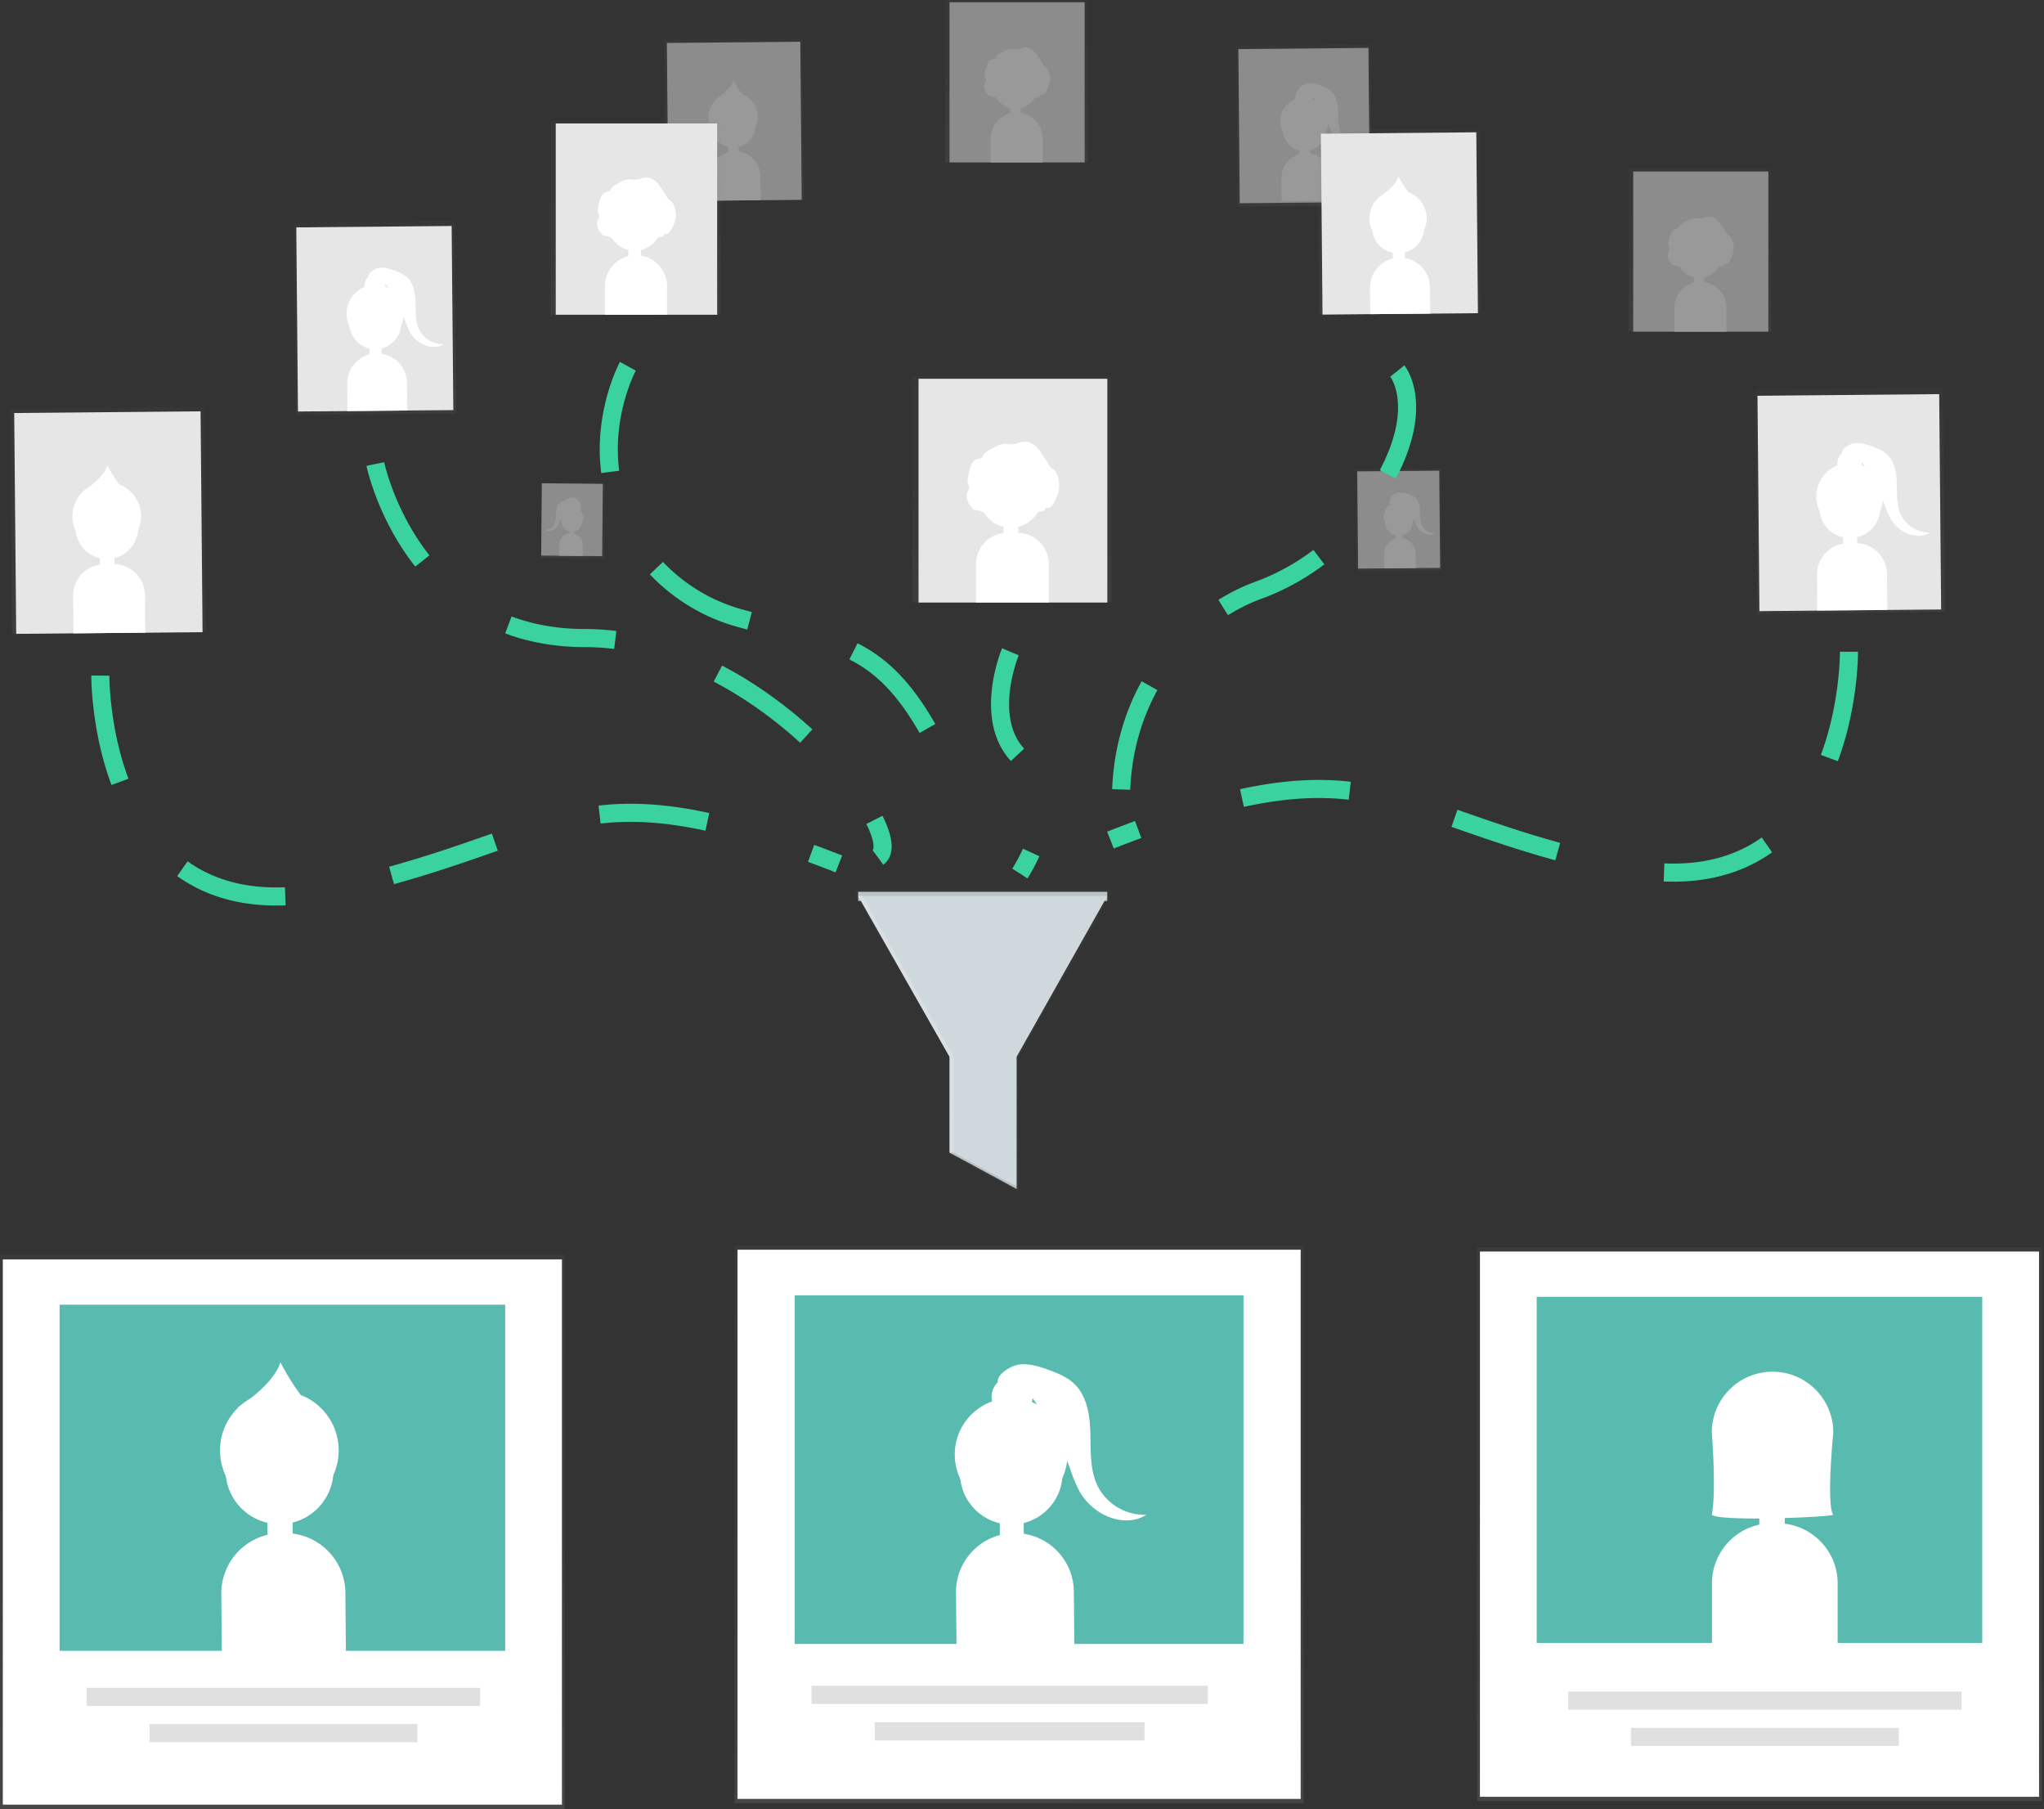 <svg width="226" height="200" viewBox="0 0 226 200" xmlns="http://www.w3.org/2000/svg"><rect x="0" y="0" width="226" height="200" fill="#333333" stroke="none"/><defs><linearGradient x1="5.149%" y1="17.165%" x2="114.915%" y2="74.477%" id="a"><stop stop-color="gray" stop-opacity=".25" offset="0%"/><stop stop-color="gray" stop-opacity=".12" offset="54%"/><stop stop-color="gray" stop-opacity=".1" offset="100%"/></linearGradient><linearGradient x1="78.427%" y1="105.044%" x2="21.554%" y2="-4.786%" id="b"><stop stop-color="gray" stop-opacity=".25" offset="0%"/><stop stop-color="gray" stop-opacity=".12" offset="54%"/><stop stop-color="gray" stop-opacity=".1" offset="100%"/></linearGradient><linearGradient x1="79.741%" y1="100.053%" x2="22.421%" y2="-9.715%" id="c"><stop stop-color="gray" stop-opacity=".25" offset="0%"/><stop stop-color="gray" stop-opacity=".12" offset="54%"/><stop stop-color="gray" stop-opacity=".1" offset="100%"/></linearGradient><linearGradient x1="28.13%" y1="107.744%" x2="71.86%" y2="-7.727%" id="d"><stop stop-color="gray" stop-opacity=".25" offset="0%"/><stop stop-color="gray" stop-opacity=".12" offset="54%"/><stop stop-color="gray" stop-opacity=".1" offset="100%"/></linearGradient><linearGradient x1="49.998%" y1="100%" x2="49.998%" y2="0%" id="e"><stop stop-color="gray" stop-opacity=".25" offset="0%"/><stop stop-color="gray" stop-opacity=".12" offset="54%"/><stop stop-color="gray" stop-opacity=".1" offset="100%"/></linearGradient><linearGradient x1="50.006%" y1="100.011%" x2="50.006%" y2="0%" id="f"><stop stop-color="gray" stop-opacity=".25" offset="0%"/><stop stop-color="gray" stop-opacity=".12" offset="54%"/><stop stop-color="gray" stop-opacity=".1" offset="100%"/></linearGradient><linearGradient x1="50.014%" y1="100%" x2="50.014%" y2="0%" id="g"><stop stop-color="gray" stop-opacity=".25" offset="0%"/><stop stop-color="gray" stop-opacity=".12" offset="54%"/><stop stop-color="gray" stop-opacity=".1" offset="100%"/></linearGradient><linearGradient x1="78.443%" y1="104.989%" x2="21.574%" y2="-4.839%" id="h"><stop stop-color="gray" stop-opacity=".25" offset="0%"/><stop stop-color="gray" stop-opacity=".12" offset="54%"/><stop stop-color="gray" stop-opacity=".1" offset="100%"/></linearGradient><linearGradient x1="79.173%" y1="102.78%" x2="21.865%" y2="-6.975%" id="i"><stop stop-color="gray" stop-opacity=".25" offset="0%"/><stop stop-color="gray" stop-opacity=".12" offset="54%"/><stop stop-color="gray" stop-opacity=".1" offset="100%"/></linearGradient><linearGradient x1="28.131%" y1="107.733%" x2="71.857%" y2="-7.733%" id="j"><stop stop-color="gray" stop-opacity=".25" offset="0%"/><stop stop-color="gray" stop-opacity=".12" offset="54%"/><stop stop-color="gray" stop-opacity=".1" offset="100%"/></linearGradient><linearGradient x1="25.586%" y1="111.128%" x2="70.52%" y2="-4.792%" id="k"><stop stop-color="gray" stop-opacity=".25" offset="0%"/><stop stop-color="gray" stop-opacity=".12" offset="54%"/><stop stop-color="gray" stop-opacity=".1" offset="100%"/></linearGradient><linearGradient x1="49.995%" y1="100%" x2="49.995%" y2="0%" id="l"><stop stop-color="gray" stop-opacity=".25" offset="0%"/><stop stop-color="gray" stop-opacity=".12" offset="54%"/><stop stop-color="gray" stop-opacity=".1" offset="100%"/></linearGradient><linearGradient x1="50.002%" y1="100.004%" x2="50.002%" y2="0%" id="m"><stop stop-color="gray" stop-opacity=".25" offset="0%"/><stop stop-color="gray" stop-opacity=".12" offset="54%"/><stop stop-color="gray" stop-opacity=".1" offset="100%"/></linearGradient><linearGradient x1="50%" y1="100%" x2="50%" y2="0%" id="n"><stop stop-color="gray" stop-opacity=".25" offset="0%"/><stop stop-color="gray" stop-opacity=".12" offset="54%"/><stop stop-color="gray" stop-opacity=".1" offset="100%"/></linearGradient><linearGradient x1="49.992%" y1="100%" x2="49.992%" y2="0%" id="o"><stop stop-color="gray" stop-opacity=".25" offset="0%"/><stop stop-color="gray" stop-opacity=".12" offset="54%"/><stop stop-color="gray" stop-opacity=".1" offset="100%"/></linearGradient></defs><g fill="none" fill-rule="evenodd"><g opacity=".5" transform="translate(59.793 53.228)" fill-rule="nonzero"><path fill="url(#a)" transform="rotate(-89.427 3.57 4.303)" d="M-.596.814h8.33v6.978h-8.33z"/><path fill="#E6E6E6" d="M6.787 8.246L.045 8.184.117.195 6.86.257z"/><ellipse fill="#FFF" transform="rotate(-89.48 3.438 4.01)" cx="3.438" cy="4.01" rx="1.244" ry="1.243"/><circle fill="#FFF" transform="rotate(-89.48 3.438 4.422)" cx="3.438" cy="4.422" r="1.13"/><path fill="#FFF" d="M3.684 5.994l-.527-.005.008-.904.527.005z"/><path d="M4.643 8.225l-2.6-.023.011-1.189a1.299 1.299 0 112.597.024l-.01 1.188h.002z" fill="#FFF"/><circle fill="#FFF" transform="rotate(-89.48 3.449 2.763)" cx="3.449" cy="2.763" r="1"/><path d="M3.306 2.024a1.35 1.35 0 00-.709.116 1.58 1.58 0 00-.548.295c-.26.305-.39.7-.36 1.101.03.397-.027.795-.167 1.168-.205.397-.622.64-1.069.624a.922.922 0 00.877.029c.247-.11.454-.295.593-.527.084-.162.155-.332.21-.506.191-.516.446-1.005.76-1.457a.935.935 0 01.168-.198.637.637 0 01.324-.129c.097 0 .263.032.321-.063.127-.208-.271-.424-.4-.453z" fill="#FFF"/></g><g opacity=".5" transform="translate(149.876 51.647)" fill-rule="nonzero"><path fill="url(#b)" transform="rotate(-.52 4.757 5.798)" d="M.065.199h9.383v11.199H.065z"/><path fill="#E6E6E6" d="M.188.461L9.257.38l.097 10.743-9.068.082z"/><circle fill="#FFF" transform="rotate(-.52 4.793 5.487)" cx="4.793" cy="5.487" r="1.673"/><circle fill="#FFF" transform="rotate(-.52 4.798 6.046)" cx="4.798" cy="6.046" r="1.52"/><path fill="#FFF" d="M4.451 6.96l.709-.006.01 1.217-.708.007z"/><path d="M4.878 7.818a1.75 1.75 0 011.765 1.734l.014 1.591-3.485.032-.014-1.581A1.75 1.75 0 014.89 7.828l-.013-.01z" fill="#FFF"/><circle fill="#FFF" transform="rotate(-.52 4.776 3.817)" cx="4.776" cy="3.817" r="1"/><path d="M4.968 2.843c.325-.034.653.02.95.156.27.082.52.217.736.398.39.363.471.946.484 1.478.013.532-.016 1.093.221 1.58.277.534.836.86 1.436.839a1.24 1.24 0 01-1.177.037 1.757 1.757 0 01-.79-.72 4.36 4.36 0 01-.285-.68 8.815 8.815 0 00-1.02-1.96 1.257 1.257 0 00-.226-.263.856.856 0 00-.435-.174c-.129-.019-.35.042-.432-.085-.173-.279.348-.569.538-.606z" fill="#FFF"/></g><g opacity=".5" transform="translate(136.443 4.743)" fill-rule="nonzero"><path fill="url(#c)" transform="rotate(-.52 7.724 9.147)" d="M.284.267h14.88v17.76H.284z"/><path fill="#E6E6E6" d="M.479.685l14.38-.13.156 17.037-14.382.13z"/><ellipse fill="#FFF" transform="rotate(-.52 7.782 8.656)" cx="7.782" cy="8.656" rx="2.652" ry="2.653"/><ellipse fill="#FFF" transform="rotate(-.52 7.79 9.539)" cx="7.79" cy="9.539" rx="2.41" ry="2.411"/><path fill="#FFF" d="M7.242 10.99l1.125-.01.017 1.929-1.125.01z"/><path d="M7.977 12.18a2.772 2.772 0 012.799 2.731l.025 2.533-5.531.055-.026-2.532a2.772 2.772 0 012.733-2.787z" fill="#FFF"/><circle fill="#FFF" transform="rotate(-.52 7.758 6.003)" cx="7.758" cy="6.003" r="1"/><path d="M8.07 4.453a2.88 2.88 0 011.51.248c.427.13.824.346 1.167.632.616.58.748 1.5.769 2.346.021.845-.026 1.733.35 2.49a2.465 2.465 0 002.279 1.317 1.967 1.967 0 01-1.868.058 2.79 2.79 0 01-1.264-1.14 6.913 6.913 0 01-.45-1.076c-.407-1.1-.95-2.145-1.618-3.11-.099-.156-.22-.298-.358-.42a1.359 1.359 0 00-.69-.264c-.206-.03-.559.068-.688-.135-.268-.427.559-.888.862-.946z" fill="#FFF"/></g><g opacity=".5" transform="translate(73.226 4.216)" fill-rule="nonzero"><path fill="url(#d)" transform="rotate(-.52 7.938 9.03)" d="M.278.117h15.32v17.826H.278z"/><path fill="#E6E6E6" d="M.51.534L15.26.4l.158 17.475-14.75.134z"/><ellipse fill="#FFF" transform="rotate(-.52 7.835 8.713)" cx="7.835" cy="8.713" rx="2.718" ry="2.719"/><ellipse fill="#FFF" transform="rotate(-.52 7.843 9.62)" cx="7.843" cy="9.619" rx="2.471" ry="2.472"/><path fill="#FFF" d="M7.28 11.108l1.154-.01.018 1.978-1.154.01z"/><path d="M7.993 12.5a2.843 2.843 0 012.868 2.818l.024 2.595-5.684.052-.024-2.593A2.844 2.844 0 017.993 12.5zM5.924 6.746s1.638-1.004 1.96-2.08a9.929 9.929 0 001.92 2.62l-3.88-.54z" fill="#FFF"/></g><path fill="url(#e)" fill-rule="nonzero" d="M0 138.743h62.445v61.212H0z"/><path fill="#FFF" fill-rule="nonzero" d="M.313 139.212h61.818v60.271H.313z"/><path fill="#59BBAF" fill-rule="nonzero" d="M6.59 144.219h49.264v38.261H6.59z"/><path fill="#E0E0E0" fill-rule="nonzero" d="M9.588 186.567h43.501v2.005H9.588zM16.529 190.574h29.62v2.005h-29.62z"/><path d="M.242.15h22.039v25.08H.242z" opacity=".5" transform="translate(100.62 41.37)" fill="url(#f)" fill-rule="nonzero"/><path fill="#E6E6E6" fill-rule="nonzero" d="M101.56 41.871h20.875v24.733H101.56z"/><ellipse fill="#FFF" fill-rule="nonzero" cx="111.765" cy="53.536" rx="3.848" ry="3.85"/><ellipse fill="#FFF" fill-rule="nonzero" cx="111.765" cy="54.819" rx="3.498" ry="3.499"/><path fill="#FFF" fill-rule="nonzero" d="M110.948 56.92h1.633v2.801h-1.633z"/><path d="M111.362 58.904h1.153a3.446 3.446 0 013.446 3.446v4.253h-8.045V62.35a3.446 3.446 0 013.446-3.446zM109.958 49.43c-.248.13-.49.269-.727.415a1.262 1.262 0 00-.527.482.917.917 0 01-.121.234c-.11.121-.295.119-.453.156-.527.12-.79.687-.92 1.199-.083.303-.15.611-.2.922-.048.2-.042.411.019.609.034.084.084.158.11.245.095.316-.174.616-.24.938-.032.293.018.59.145.856.027.086.066.167.114.243.044.056.091.11.142.16.113.123.202.265.263.42.557.1 1.103.252 1.63.455.857.335 1.705.806 2.635.764.25-.012.496-.062.73-.15.458-.171.858-.482 1.316-.632.435-.1.875-.173 1.318-.222.208-.042.466-.2.387-.398.215.08.457.032.627-.123.164-.155.296-.342.387-.548.186-.344.332-.709.434-1.086a3.074 3.074 0 00-.276-2.166.97.97 0 00-.264-.337c-.084-.061-.184-.098-.263-.164a.975.975 0 01-.203-.263c-.291-.48-.6-.948-.924-1.405-.322-.453-.688-.917-1.207-1.114-.769-.293-1.33.174-2.062.203-.327 0-.6-.119-.946-.05a3.445 3.445 0 00-.924.358z" fill="#FFF" fill-rule="nonzero"/><path d="M.003.171h18.844v21.447H.003z" opacity=".5" transform="translate(60.846 13.175)" fill="url(#g)" fill-rule="nonzero"/><path fill="#E6E6E6" fill-rule="nonzero" d="M61.447 13.647h17.848v21.146H61.447z"/><ellipse fill="#FFF" fill-rule="nonzero" cx="70.171" cy="23.621" rx="3.29" ry="3.291"/><ellipse fill="#FFF" fill-rule="nonzero" cx="70.171" cy="24.719" rx="2.992" ry="2.993"/><path fill="#FFF" fill-rule="nonzero" d="M69.473 26.514h1.396v2.393h-1.396z"/><path d="M70.329 28.208a3.44 3.44 0 013.424 3.442v3.133H66.88V31.65a3.442 3.442 0 013.448-3.442zM68.63 20.11c-.211.111-.418.23-.622.356a1.08 1.08 0 00-.44.411.79.79 0 01-.103.2c-.094.104-.263.1-.387.132-.44.103-.666.588-.79 1.026-.072.26-.129.524-.171.79a.986.986 0 00.016.527c.029.071.07.137.094.208.082.264-.147.527-.205.79-.027.252.015.505.124.733a.878.878 0 00.097.208c.038.049.078.094.121.137.096.105.172.227.224.359.475.088.94.22 1.391.395.732.285 1.457.69 2.242.654.213-.01.424-.054.624-.13.392-.147.735-.41 1.133-.527.369-.084.743-.148 1.119-.19.18-.034.398-.17.332-.34a.527.527 0 00.527-.105c.14-.132.252-.292.329-.469.16-.293.284-.605.371-.927a2.636 2.636 0 00-.237-1.845.827.827 0 00-.229-.29c-.071-.052-.158-.084-.226-.14a.835.835 0 01-.174-.223c-.25-.41-.513-.81-.79-1.2a2.445 2.445 0 00-1.033-.95c-.658-.264-1.138.15-1.762.174-.28 0-.514-.103-.809-.043a2.944 2.944 0 00-.766.28z" fill="#FFF" fill-rule="nonzero"/><path transform="rotate(-.573 4376.468 -19352.957)" d="M.262.246H21.05V25.06H.26z" opacity=".5" fill="url(#h)" fill-rule="nonzero"/><path fill="#E6E6E6" fill-rule="nonzero" d="M194.32 43.748l20.091-.182.216 23.804-20.091.183z"/><ellipse fill="#FFF" fill-rule="nonzero" transform="rotate(-.52 204.523 54.884)" cx="204.523" cy="54.884" rx="3.703" ry="3.705"/><ellipse fill="#FFF" fill-rule="nonzero" transform="rotate(-.52 204.534 56.12)" cx="204.534" cy="56.12" rx="3.366" ry="3.368"/><path fill="#FFF" fill-rule="nonzero" d="M203.765 58.148l1.572-.014.025 2.695-1.573.014z"/><path d="M204.312 60.053l.853-.008a3.446 3.446 0 013.476 3.415l.036 3.953-7.744.07-.035-3.952a3.447 3.447 0 013.414-3.478z" fill="#FFF" fill-rule="nonzero"/><ellipse fill="#FFF" fill-rule="nonzero" transform="rotate(-.52 204.49 51.18)" cx="204.489" cy="51.18" rx="1.346" ry="1.347"/><path d="M204.922 49.012c.709-.135 1.433.095 2.108.345.596.183 1.149.483 1.628.883.86.809 1.053 2.108 1.074 3.278.021 1.17-.037 2.421.49 3.478a3.445 3.445 0 003.185 1.858c-.756.506-1.78.456-2.61.081a3.896 3.896 0 01-1.765-1.596 9.66 9.66 0 01-.63-1.505 19.531 19.531 0 00-2.257-4.34 2.785 2.785 0 00-.5-.588 1.899 1.899 0 00-.965-.384c-.287-.04-.79.095-.959-.19-.376-.596.78-1.241 1.201-1.32z" fill="#FFF" fill-rule="nonzero"/><path transform="rotate(-.573 2449.574 -3216.895)" d="M.185.314H17.96v21.218H.185z" opacity=".5" fill="url(#i)" fill-rule="nonzero"/><path fill="#E6E6E6" fill-rule="nonzero" d="M32.76 25.135l17.178-.156.185 20.352-17.178.156z"/><ellipse fill="#FFF" fill-rule="nonzero" transform="rotate(-.52 41.484 34.655)" cx="41.484" cy="34.655" rx="3.166" ry="3.167"/><ellipse fill="#FFF" fill-rule="nonzero" transform="rotate(-.52 41.493 35.712)" cx="41.493" cy="35.712" rx="2.879" ry="2.88"/><path fill="#FFF" fill-rule="nonzero" d="M40.837 37.443l1.344-.012.02 2.303-1.343.012z"/><path d="M41.669 39.07a3.312 3.312 0 013.34 3.281l.028 3.025-6.622.06-.027-3.024a3.312 3.312 0 013.28-3.343z" fill="#FFF" fill-rule="nonzero"/><ellipse fill="#FFF" fill-rule="nonzero" transform="rotate(-.52 41.455 31.488)" cx="41.455" cy="31.488" rx="1.151" ry="1.152"/><path d="M41.826 29.623c.606-.116 1.225.082 1.804.295.51.156.984.412 1.394.754.737.69.895 1.792.919 2.804.024 1.011-.032 2.07.419 2.975a2.945 2.945 0 002.72 1.58c-.645.433-1.522.39-2.23.072a3.333 3.333 0 01-1.51-1.365 8.257 8.257 0 01-.527-1.286 16.698 16.698 0 00-1.933-3.716 2.371 2.371 0 00-.427-.503 1.622 1.622 0 00-.824-.33c-.245-.033-.667.083-.82-.163-.334-.498.657-1.048 1.015-1.117z" fill="#FFF" fill-rule="nonzero"/><path transform="rotate(-.52 4947.171 -80.967)" d="M.19.274h21.402v24.904H.19z" opacity=".5" fill="url(#j)" fill-rule="nonzero"/><path fill="#E6E6E6" fill-rule="nonzero" d="M1.57 45.654l20.606-.187.221 24.412-20.605.187z"/><ellipse fill="#FFF" fill-rule="nonzero" transform="rotate(-.52 11.805 57.077)" cx="11.805" cy="57.077" rx="3.798" ry="3.8"/><ellipse fill="#FFF" fill-rule="nonzero" transform="rotate(-.52 11.817 58.341)" cx="11.817" cy="58.341" rx="3.453" ry="3.455"/><path fill="#FFF" fill-rule="nonzero" d="M11.03 60.422l1.611-.015.025 2.764-1.612.015z"/><path d="M11.5 62.375l1.054-.01a3.446 3.446 0 013.476 3.416l.038 4.153-7.944.072-.038-4.15a3.446 3.446 0 013.414-3.478v-.003zM9.137 54.335s2.29-1.402 2.737-2.899c0 0 1.054 2.18 2.682 3.66l-5.419-.761z" fill="#FFF" fill-rule="nonzero"/><ellipse fill="#FFF" fill-rule="nonzero" transform="rotate(-.52 30.887 160.325)" cx="30.887" cy="160.325" rx="6.561" ry="6.564"/><ellipse fill="#FFF" fill-rule="nonzero" transform="rotate(-.52 30.907 162.511)" cx="30.907" cy="162.511" rx="5.966" ry="5.968"/><path fill="#FFF" fill-rule="nonzero" d="M29.548 166.104l2.784-.025.044 4.775-2.784.025z"/><path d="M31.06 169.474l.418-.004a6.65 6.65 0 016.711 6.603l.059 6.477-13.72.124-.059-6.476a6.655 6.655 0 016.59-6.724zM26.28 155.578s3.95-2.424 4.725-5.006c0 0 1.823 3.763 4.63 6.324l-9.355-1.318z" fill="#FFF" fill-rule="nonzero"/><path transform="rotate(-.52 1620.66 -16032.024)" d="M.111.334H17.96v20.398H.11z" opacity=".5" fill="url(#k)" fill-rule="nonzero"/><path fill="#E6E6E6" fill-rule="nonzero" d="M146.046 14.78l17.183-.155.182 19.994-17.184.156z"/><ellipse fill="#FFF" fill-rule="nonzero" transform="rotate(-.52 154.578 24.137)" cx="154.578" cy="24.137" rx="3.169" ry="3.112"/><ellipse fill="#FFF" fill-rule="nonzero" transform="rotate(-.52 154.59 25.173)" cx="154.59" cy="25.173" rx="2.879" ry="2.83"/><path fill="#FFF" fill-rule="nonzero" d="M153.984 26.696l1.344-.014.022 2.264-1.343.013z"/><path d="M154.762 28.473a3.312 3.312 0 013.341 3.282l.027 2.911-6.625.06-.026-2.911a3.313 3.313 0 013.283-3.342zM152.352 21.881s1.91-1.148 2.282-2.371a11.357 11.357 0 002.236 2.999l-4.518-.628z" fill="#FFF" fill-rule="nonzero"/><path d="M.008.06v.48L10.397 18.56v10.73l7.63 4.084V18.559L28.337.54V.06z" opacity=".5" transform="translate(94.562 98.287)" fill="url(#l)" fill-rule="nonzero"/><path fill="#CFD8DC" fill-rule="nonzero" d="M94.886 98.582h27.539v1H94.886z"/><path fill="#000" fill-rule="nonzero" opacity=".1" d="M94.886 98.582h27.539v1H94.886z"/><path fill="#CFD8DC" fill-rule="nonzero" d="M94.886 99.057l10.099 17.762v10.578l7.42 3.789v-14.367l10.02-17.762z"/><path fill="#FFF" fill-rule="nonzero" opacity=".2" d="M105.459 127.397v-10.578L95.357 99.057h-.471l10.099 17.762v10.578z"/><path fill="#CFD8DC" fill-rule="nonzero" d="M104.985 127.397l7.42 4.026v-.237l-6.946-3.79z"/><path fill="#000" fill-rule="nonzero" opacity=".1" d="M104.985 127.397l7.42 4.026v-.237l-6.946-3.79z"/><path fill="url(#m)" fill-rule="nonzero" d="M163.318 137.874h62.445v61.212h-62.445z"/><path fill="#FFF" fill-rule="nonzero" d="M163.634 138.345h61.818v60.271h-61.818z"/><path fill="#59BBAF" fill-rule="nonzero" d="M169.908 143.349h49.264v38.261h-49.264z"/><path fill="#E0E0E0" fill-rule="nonzero" d="M173.39 186.986h43.501v2.005H173.39zM180.331 190.993h29.62v2.005h-29.62z"/><path fill="url(#n)" fill-rule="nonzero" d="M81.231 137.668h62.895v61.655H81.231z"/><path fill="#FFF" fill-rule="nonzero" d="M81.547 138.142h62.263v60.706H81.547z"/><path fill="#59BBAF" fill-rule="nonzero" d="M87.869 143.183h49.62v38.538h-49.62z"/><path fill="#E0E0E0" fill-rule="nonzero" d="M89.728 186.337h43.814v2.018H89.728zM96.716 190.374h29.836v2.018H96.716z"/><path d="M11.097 74.682s-.263 29.25 25.55 23.716c25.814-5.534 26.604-14.493 56.105-2.899M204.435 72.047s.264 29.25-25.55 23.716c-25.813-5.534-26.604-14.493-56.105-2.899M111.717 72.047s-3.424 8.17 1.58 12.122c5.005 3.952-.526 12.384-.526 12.384M41.5 51.294S45.45 70.53 64.678 70.53c19.228 0 36.086 21.607 32.398 24.242M69.42 40.49s-5.063 9.315.503 18.806a20.02 20.02 0 0012.03 9.076c11.934 3.272 17.16 1.752 24.873 21.39M154.5 41.017s4.042 4.925-3.523 15.347a25.743 25.743 0 01-11.937 8.917c-7.639 2.838-15.096 11.046-15.096 23.167" stroke="#3AD29F" stroke-width="2" stroke-dasharray="12"/><g opacity=".5" transform="translate(104.308)" fill-rule="nonzero"><path fill="url(#o)" d="M.176 0h15.775v17.953H.176z"/><path fill="#E6E6E6" d="M.677.25h14.94v17.702H.677z"/><ellipse fill="#FFF" cx="7.978" cy="8.601" rx="2.755" ry="2.756"/><ellipse fill="#FFF" cx="7.978" cy="9.52" rx="2.505" ry="2.506"/><path fill="#FFF" d="M7.396 11.022h1.17v2.005h-1.17z"/><path d="M8.105 12.443a2.88 2.88 0 012.879 2.88v2.635H5.226v-2.635a2.88 2.88 0 012.879-2.88zM6.688 5.663c-.176.093-.351.192-.527.297a.904.904 0 00-.369.346.656.656 0 01-.087.168c-.079.087-.21.085-.324.111-.368.087-.558.493-.658.856-.06.218-.109.439-.145.662a.825.825 0 00.013.435c.024.06.06.113.08.173.068.227-.125.44-.172.672-.024.21.012.423.103.614.02.062.047.12.081.174.032.04.066.078.103.114.08.087.143.188.187.297.398.074.787.185 1.164.332.614.24 1.22.577 1.878.546.18-.008.358-.045.527-.108.33-.124.614-.345.948-.45.31-.071.623-.124.938-.159.15-.029.335-.142.277-.285a.44.44 0 00.45-.086c.113-.113.203-.246.264-.393.135-.246.24-.507.316-.777a2.198 2.198 0 00-.198-1.552.693.693 0 00-.192-.243c-.06-.045-.132-.071-.19-.118a.698.698 0 01-.145-.19c-.209-.352-.43-.686-.66-1.004a2.044 2.044 0 00-.865-.79c-.55-.211-.953.123-1.475.144a3.76 3.76 0 00-.677-.037 2.465 2.465 0 00-.645.25z" fill="#FFF"/></g><g opacity=".5" transform="translate(179.904 18.709)" fill-rule="nonzero"><path fill="url(#o)" d="M.176 0h15.775v17.953H.176z"/><path fill="#E6E6E6" d="M.677.25h14.94v17.702H.677z"/><ellipse fill="#FFF" cx="7.978" cy="8.601" rx="2.755" ry="2.756"/><ellipse fill="#FFF" cx="7.978" cy="9.52" rx="2.505" ry="2.506"/><path fill="#FFF" d="M7.396 11.022h1.17v2.005h-1.17z"/><path d="M8.105 12.443a2.88 2.88 0 012.879 2.88v2.635H5.226v-2.635a2.88 2.88 0 012.879-2.88zM6.688 5.663c-.176.093-.351.192-.527.297a.904.904 0 00-.369.346.656.656 0 01-.087.168c-.079.087-.21.085-.324.111-.368.087-.558.493-.658.856-.06.218-.109.439-.145.662a.825.825 0 00.013.435c.024.06.06.113.08.173.068.227-.125.44-.172.672-.024.21.012.423.103.614.02.062.047.12.081.174.032.04.066.078.103.114.08.087.143.188.187.297.398.074.787.185 1.164.332.614.24 1.22.577 1.878.546.18-.008.358-.045.527-.108.33-.124.614-.345.948-.45.31-.071.623-.124.938-.159.15-.029.335-.142.277-.285a.44.44 0 00.45-.086c.113-.113.203-.246.264-.393.135-.246.24-.507.316-.777a2.198 2.198 0 00-.198-1.552.693.693 0 00-.192-.243c-.06-.045-.132-.071-.19-.118a.698.698 0 01-.145-.19c-.209-.352-.43-.686-.66-1.004a2.044 2.044 0 00-.865-.79c-.55-.211-.953.123-1.475.144a3.76 3.76 0 00-.677-.037 2.465 2.465 0 00-.645.25z" fill="#FFF"/></g><ellipse fill="#FFF" fill-rule="nonzero" transform="rotate(-.52 111.797 160.779)" cx="111.797" cy="160.779" rx="6.232" ry="6.235"/><ellipse fill="#FFF" fill-rule="nonzero" transform="rotate(-.52 111.814 162.857)" cx="111.814" cy="162.857" rx="5.666" ry="5.668"/><path fill="#FFF" fill-rule="nonzero" d="M110.522 166.268l2.645-.024.04 4.535-2.644.024z"/><path d="M112.158 169.467a6.518 6.518 0 016.575 6.46l.054 5.95-13.03.118-.054-5.95a6.518 6.518 0 016.455-6.578z" fill="#FFF" fill-rule="nonzero"/><ellipse fill="#FFF" fill-rule="nonzero" transform="rotate(-.573 111.905 154.407)" cx="111.905" cy="154.407" rx="2.265" ry="2.266"/><path d="M112.463 150.872c1.193-.226 2.41.16 3.548.58.982.364 1.978.77 2.74 1.486 1.448 1.36 1.759 3.528 1.809 5.515.05 1.987-.06 4.074.827 5.855a5.795 5.795 0 005.355 3.128c-1.272.851-2.998.767-4.394.14a6.554 6.554 0 01-2.968-2.685 16.251 16.251 0 01-1.054-2.53 32.86 32.86 0 00-3.806-7.31 4.685 4.685 0 00-.843-.99 3.194 3.194 0 00-1.623-.649c-.484-.065-1.317.161-1.612-.318-.632-1.002 1.315-2.087 2.02-2.222z" fill="#FFF" fill-rule="nonzero"/><ellipse fill="#FFF" fill-rule="nonzero" cx="195.93" cy="161.339" rx="6.042" ry="6.045"/><path fill="#FFF" fill-rule="nonzero" d="M194.521 164.967h2.821v4.835h-2.821z"/><path d="M195.935 168.38h.598a6.652 6.652 0 016.651 6.653v6.646h-13.9v-6.633a6.655 6.655 0 016.651-6.667zM202.702 167.436c-.263.264-12.643.79-13.434 0 .527-2.635 0-9.09 0-9.09a6.718 6.718 0 016.717-6.72 6.718 6.718 0 016.717 6.72s-.79 8.036 0 9.09z" fill="#FFF" fill-rule="nonzero"/></g></svg>